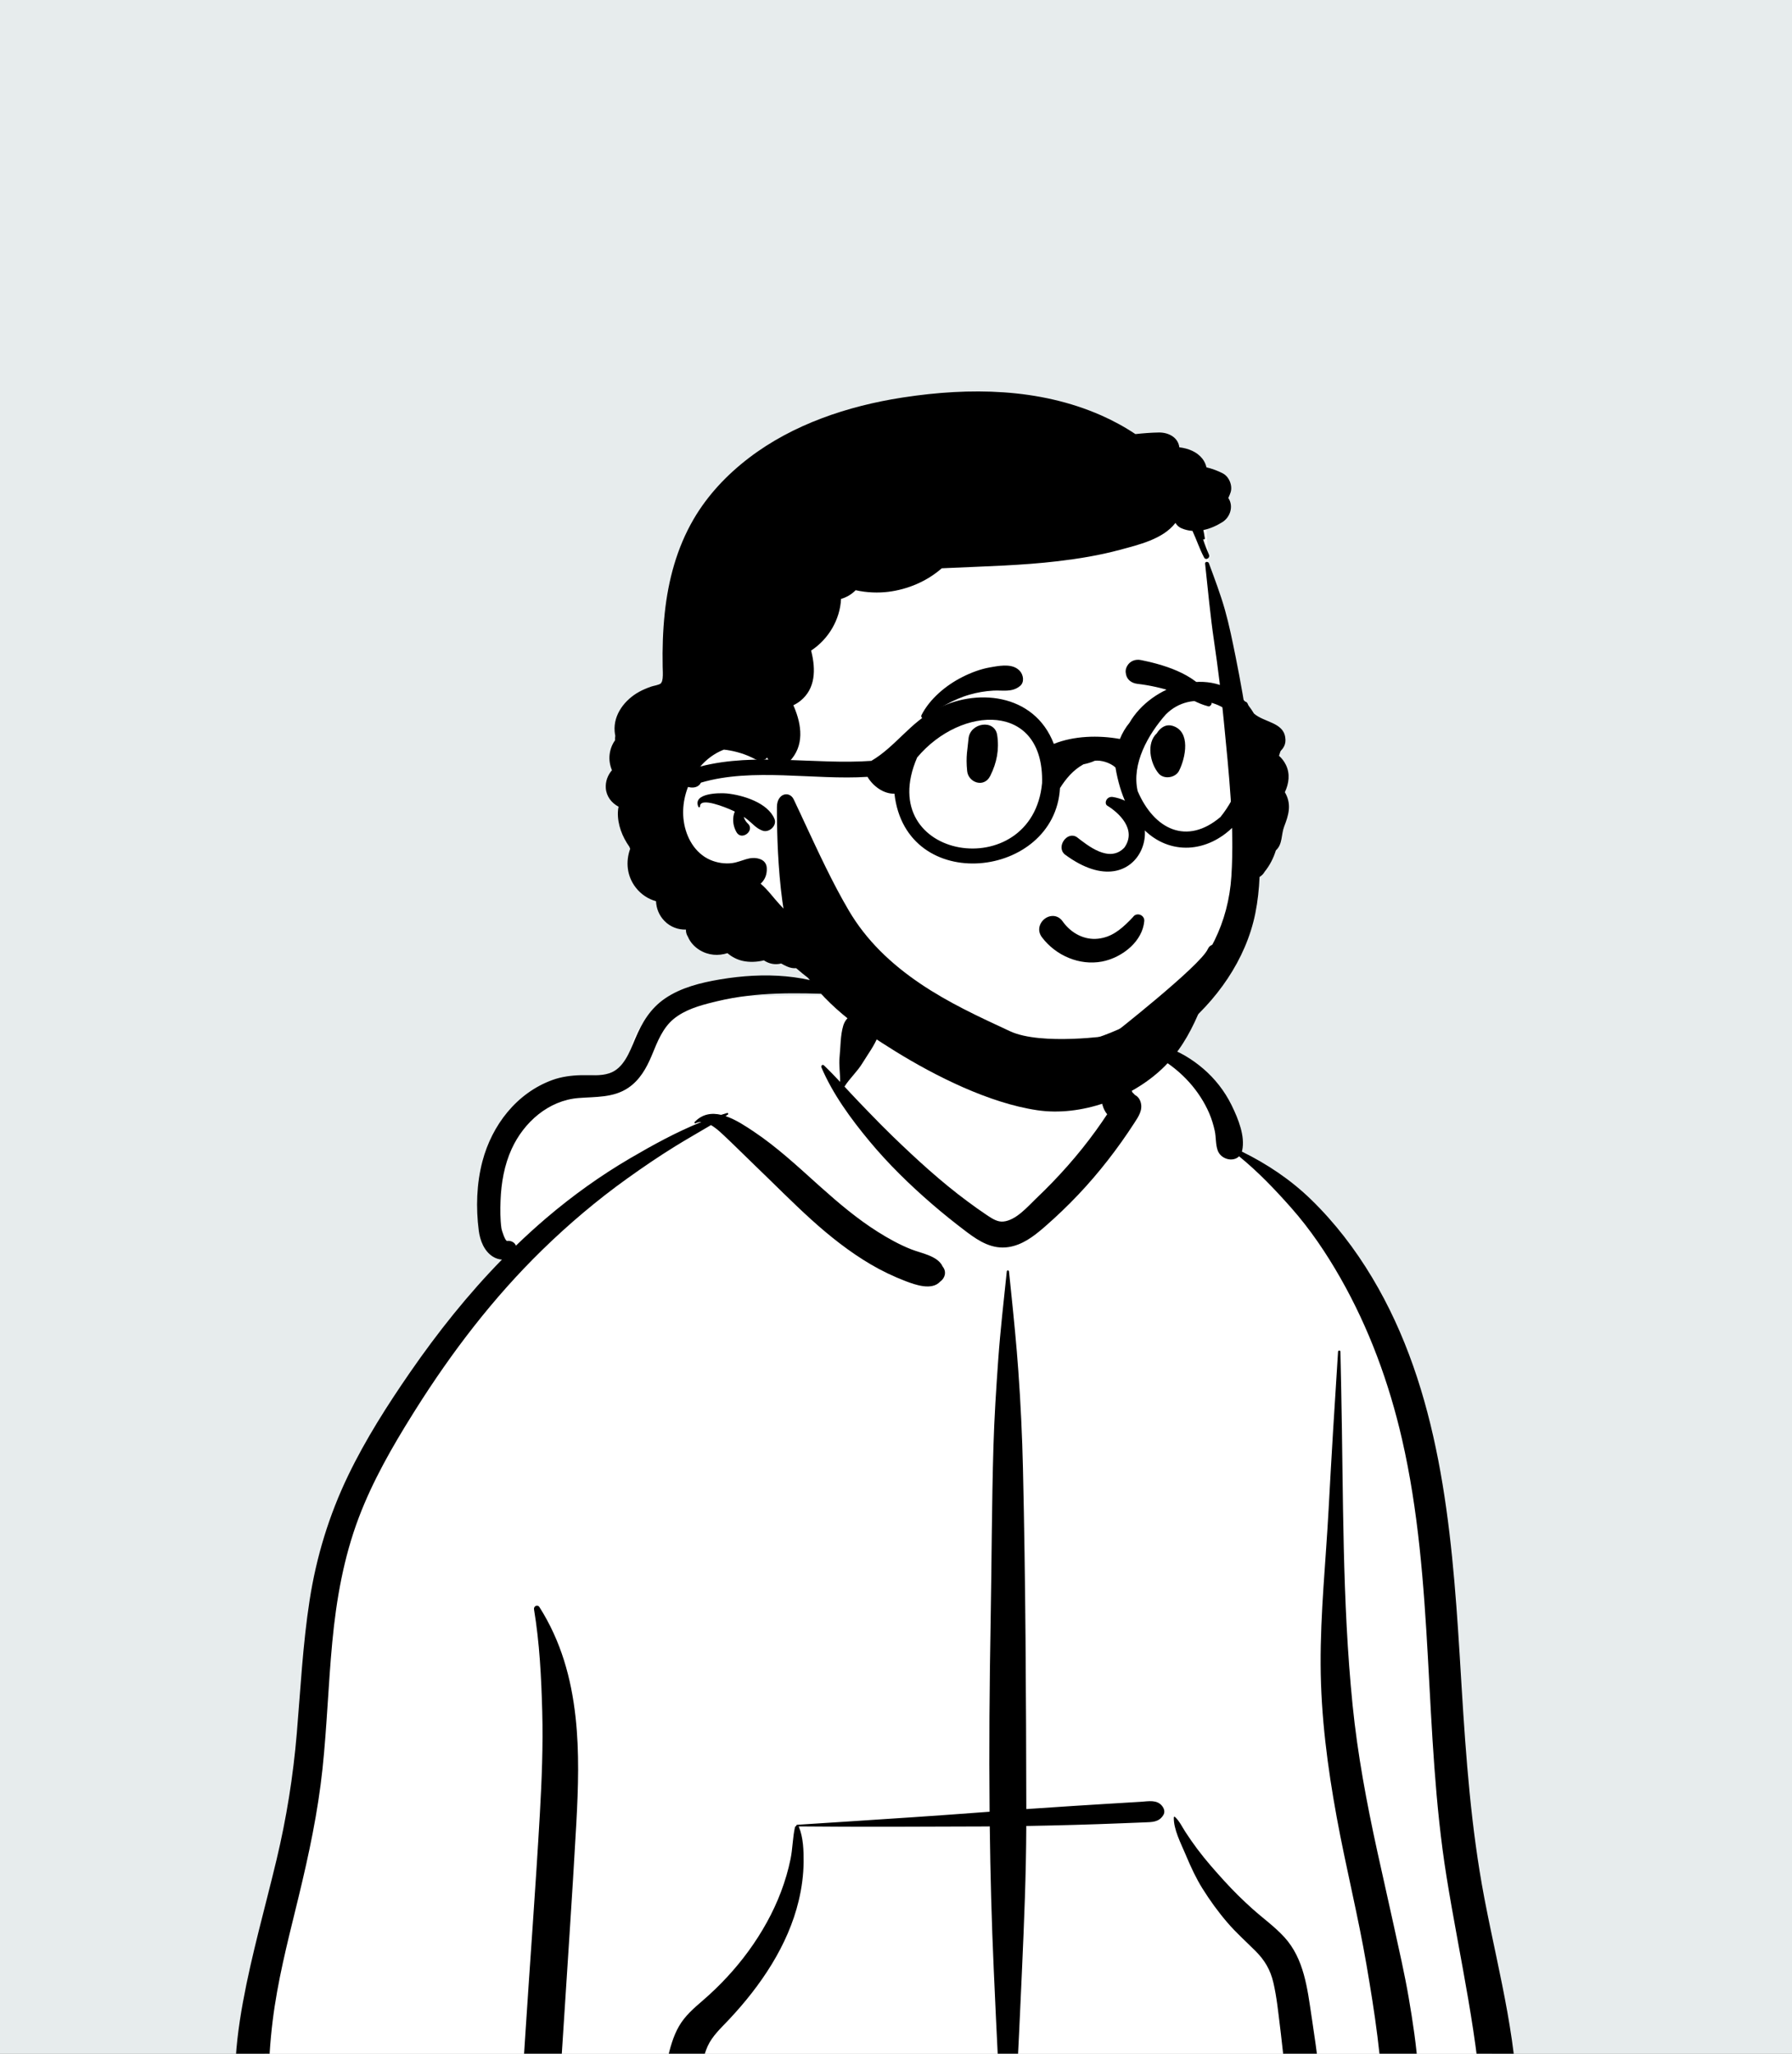<svg width="240" height="275" viewBox="0 0 240 275" fill="none" xmlns="http://www.w3.org/2000/svg">
<rect x="0" y="0" width="240" height="275" fill="#808080" stroke="none"/>
<g clip-path="url(#clip0_81_21092)">
<rect width="240" height="275" fill="#E7ECED"/>
<path fill-rule="evenodd" clip-rule="evenodd" d="M198.116 286.313C202.199 286.116 200.557 278.971 200.264 276.348C197.031 266.764 197.791 256.308 196.52 246.263C195.728 236.886 194.71 227.538 193.854 218.168C192.173 199.148 180.099 160.427 166.321 154.2C164.586 146.582 157.417 139.47 148.348 139.47C142.162 132.145 134.716 126.99 125.166 128.031C121.22 128.21 117.392 132.398 113.611 133.206C111.494 133.498 92.703 132.747 88.939 134.983C86.318 136.33 83.951 138.818 84.722 141.987C85.952 145.825 82.129 141.672 74.155 145.769C57.895 155.538 67.612 168.607 68.042 169.012C57.895 183.135 49.027 194.593 44.923 211.855C42.264 224.672 42.563 237.902 40.335 250.784C39.548 255.25 38.341 259.564 37.035 263.902C35.62 269.578 34.931 283.727 34.151 283.853C32.73 284.207 34.973 287.126 36.478 287.128C78.23 294.056 120.64 287.415 162.615 286.33C174.445 285.919 186.287 285.824 198.116 286.313Z" fill="white"/>
<path fill-rule="evenodd" clip-rule="evenodd" d="M134.836 170.259C134.855 170.067 135.113 170.068 135.133 170.259L135.427 173.105C135.786 176.582 136.131 180.052 136.382 183.545C136.694 187.901 136.902 192.255 137.003 196.621C137.354 211.825 137.423 227.037 137.453 242.244C139.509 242.102 141.565 241.965 143.622 241.832C145.018 241.742 146.413 241.655 147.809 241.57L151.369 241.354V241.354L152.834 241.264C153.824 241.203 154.949 240.954 155.641 241.831C155.919 242.182 156.058 242.639 155.799 243.056C155.203 244.018 154.288 243.984 153.252 244.026C152.275 244.065 151.299 244.104 150.322 244.142C148.228 244.223 146.135 244.3 144.041 244.358C141.843 244.42 139.647 244.47 137.45 244.508C137.428 250.928 137.162 257.34 136.875 263.753L136.745 266.639C136.394 274.443 136.016 282.254 135.479 290.048C135.435 290.686 134.533 290.685 134.489 290.048C133.884 281.271 133.485 272.475 133.09 263.686C132.803 257.314 132.636 250.94 132.557 244.565C132.266 244.566 131.976 244.57 131.686 244.572C123.44 244.607 115.197 244.643 106.952 244.566C106.966 244.582 106.979 244.599 106.989 244.62C107.585 246.029 107.642 247.827 107.627 249.34C107.611 251.074 107.377 252.787 106.978 254.474C105.547 260.516 101.857 265.928 97.655 270.402L97.518 270.547C96.526 271.595 95.389 272.648 94.78 273.983C94.159 275.345 93.943 276.939 93.636 278.404L93.6 278.572L92.401 284.115C92.02 285.876 91.911 288.443 90.518 289.713C89.219 290.899 87.497 290.28 86.885 288.754C86.407 287.563 86.883 286.255 87.166 285.064L89.383 275.744C89.747 274.224 90.145 272.694 90.931 271.328C91.736 269.93 92.916 268.916 94.121 267.879C96.401 265.915 98.495 263.666 100.266 261.231C102.036 258.797 103.548 256.114 104.609 253.293C105.14 251.881 105.575 250.414 105.876 248.935C106.161 247.531 106.158 246.077 106.464 244.689C106.485 244.593 106.566 244.527 106.658 244.498C106.636 244.436 106.67 244.352 106.757 244.347L113.5 243.913C119.494 243.527 125.488 243.13 131.476 242.677L132.534 242.6V242.6C132.452 234.094 132.522 225.587 132.676 217.078C132.816 209.275 132.819 201.47 133.051 193.668C133.167 189.796 133.415 185.933 133.692 182.069C133.975 178.117 134.428 174.199 134.836 170.259ZM71.52 215.501C71.448 215.068 71.993 214.8 72.245 215.196C75.116 219.724 76.5 224.641 77.084 229.94C77.599 234.616 77.447 239.359 77.191 244.048C76.917 249.048 76.597 254.048 76.275 259.045L75.778 266.71V266.71L74.533 285.923C74.444 287.298 74.132 288.547 72.949 289.186C72.799 289.311 72.643 289.424 72.461 289.521C71.822 289.863 70.974 289.69 70.605 289.034L70.753 289.131C70.882 289.213 70.737 289.099 70.318 288.791L69.963 288.331V288.331C69.704 287.943 69.539 287.561 69.473 287.099C69.37 286.381 69.503 285.594 69.55 284.873L70.367 272.274V272.274C71.001 262.479 71.743 252.688 72.302 242.888C72.562 238.321 72.744 233.749 72.621 229.174C72.498 224.624 72.266 219.997 71.52 215.501ZM96.36 131.161L96.519 131.134C102.222 130.186 108.424 130.364 113.636 133.114C113.679 133.137 113.66 133.208 113.611 133.206L111.934 133.139C106.623 132.931 101.328 132.808 96.106 134.056L95.571 134.185C93.691 134.644 91.727 135.206 90.216 136.448C88.772 137.636 88.053 139.468 87.362 141.155L87.27 141.378C86.568 143.044 85.681 144.624 84.143 145.665C82.152 147.014 79.757 146.849 77.474 147.032C73.454 147.356 70.168 150.27 68.532 153.837C67.542 155.996 67.12 158.417 67.036 160.779C66.993 161.981 66.987 163.231 67.147 164.425C67.198 164.807 67.67 166.198 67.911 166.165C68.446 166.091 68.934 166.37 69.101 166.797C70.422 165.521 71.781 164.281 73.183 163.086C76.68 160.107 80.446 157.408 84.412 155.088C87.438 153.317 90.631 151.563 93.937 150.237C93.675 150.231 93.417 150.283 93.167 150.413C93.058 150.47 92.949 150.333 93.035 150.242C94.076 149.146 95.324 148.99 96.581 149.282C96.85 149.197 97.118 149.114 97.388 149.036C97.522 148.997 97.588 149.182 97.479 149.253L97.17 149.451V149.451C98.542 149.91 99.889 150.814 100.955 151.527C104.018 153.575 106.714 156.078 109.447 158.535L109.944 158.98C112.35 161.129 114.816 163.217 117.55 164.941C118.98 165.843 120.483 166.678 122.059 167.298C123.411 167.831 125.612 168.167 126.246 169.596C126.808 170.28 126.573 171.153 125.914 171.613C124.802 172.837 122.579 172.046 121.254 171.537C119.657 170.922 118.11 170.183 116.634 169.317C113.77 167.635 111.128 165.543 108.668 163.318C106.098 160.994 103.675 158.525 101.175 156.128C100.092 155.089 99.034 154.027 97.95 152.99L97.405 152.473C96.852 151.954 96.063 151.145 95.22 150.655C93.631 151.603 92.018 152.511 90.444 153.484C88.247 154.841 86.114 156.296 84.014 157.799C79.972 160.693 76.141 163.934 72.585 167.408C66.062 173.778 60.506 181.053 55.651 188.756L55.283 189.343C52.524 193.752 49.916 198.303 48.066 203.174C46.031 208.535 45.041 214.173 44.504 219.863C43.97 225.513 43.79 231.191 43.194 236.836C42.582 242.625 41.377 248.286 40.006 253.937L39.679 255.277C38.439 260.337 37.159 265.398 36.521 270.578C36.181 273.345 35.976 276.15 36.022 278.939C36.069 281.745 36.51 284.488 36.865 287.265C37.001 288.328 35.955 289.216 35.019 289.357C33.943 289.518 33.017 288.831 32.683 287.831C31.64 284.712 31.45 281.264 31.483 277.991C31.516 274.667 31.94 271.365 32.536 268.099C33.71 261.674 35.521 255.383 37.035 249.035C38.37 243.44 39.266 237.836 39.749 232.104C40.251 226.157 40.551 220.191 41.465 214.287C42.368 208.459 44.067 202.892 46.629 197.578C48.961 192.739 51.868 188.185 54.916 183.77C58.618 178.41 62.684 173.309 67.228 168.661C66.82 168.644 66.401 168.512 66.016 168.272C64.838 167.537 64.29 166.099 64.121 164.787C63.726 161.717 63.822 158.511 64.611 155.509C65.884 150.667 69.189 146.364 73.978 144.619C75.211 144.169 76.522 144.005 77.828 143.973C79.068 143.942 80.422 144.104 81.618 143.711C83.522 143.085 84.338 140.841 85.053 139.141L85.086 139.063C86.003 136.896 87.103 135.038 89.088 133.685C91.207 132.242 93.861 131.585 96.36 131.161V131.161ZM150.55 139.731C152.263 139.136 154.406 139.676 156.082 140.195C157.949 140.774 159.675 141.841 161.154 143.108C162.715 144.443 164.004 146.093 164.916 147.935L165.003 148.113C165.835 149.822 166.783 152.168 166.363 154.046C166.351 154.099 166.337 154.151 166.322 154.2C169.722 155.875 172.862 157.972 175.597 160.631C178.781 163.726 181.478 167.248 183.759 171.053C192.821 186.166 194.416 204.317 195.487 221.552L195.753 225.922C196.335 235.359 197.015 244.773 198.781 254.08L198.91 254.751C200.799 264.495 203.502 274.313 203.228 284.309C203.146 287.304 198.722 287.283 198.593 284.309C198.11 273.113 195.499 262.303 193.73 251.283C190.618 231.893 192.178 211.904 187.768 192.708C186.038 185.175 183.358 177.868 179.53 171.144C177.64 167.822 175.476 164.613 172.943 161.747C170.762 159.281 168.497 156.908 165.949 154.835C165.135 155.651 163.508 155.235 163.083 154.046C162.791 153.229 162.876 152.273 162.689 151.417C162.515 150.622 162.275 149.835 161.956 149.087C161.319 147.596 160.384 146.164 159.305 144.957C158.14 143.652 156.8 142.569 155.301 141.674C153.792 140.773 152.141 140.504 150.55 139.845C150.496 139.823 150.491 139.751 150.55 139.731ZM157.208 243.355C157.211 243.276 157.303 243.239 157.361 243.292C157.961 243.845 158.325 244.638 158.767 245.319C159.277 246.103 159.812 246.872 160.374 247.62C161.499 249.12 162.752 250.534 164.014 251.919C165.188 253.207 166.44 254.44 167.738 255.603C169.145 256.863 170.721 257.988 171.999 259.383C174.666 262.294 175.097 266.291 175.659 270.043L175.721 270.449C176.064 272.675 176.371 274.908 176.648 277.144C176.783 278.232 176.918 279.32 177.027 280.411L177.061 280.756C177.159 281.823 177.185 282.906 176.573 283.839C175.917 284.837 174.425 285.187 173.539 284.23C172.015 282.586 172.301 279.667 172.103 277.552C171.939 275.804 171.753 274.057 171.545 272.313L171.439 271.442C171.194 269.458 170.995 267.435 170.542 265.485C170.142 263.769 169.38 262.473 168.129 261.23C166.87 259.977 165.561 258.808 164.398 257.459C163.165 256.028 162.053 254.494 161.051 252.892C160.193 251.523 159.506 250.032 158.877 248.544L158.772 248.296C158.164 246.844 157.161 244.954 157.208 243.355ZM179.204 180.997C179.217 180.795 179.516 180.791 179.521 180.997C179.558 182.739 179.595 184.48 179.631 186.222C179.921 200.256 179.742 214.323 181.15 228.309C181.814 234.903 183.036 241.401 184.45 247.871C185.174 251.182 185.934 254.485 186.655 257.796C187.358 261.023 188.112 264.266 188.67 267.523C189.218 270.724 189.709 273.95 189.929 277.192L189.956 277.615C190.051 279.186 190.504 281.496 189.639 282.888C188.703 284.396 186.909 284.423 185.905 282.984C184.963 281.632 185.197 279.228 185.031 277.615C184.862 275.973 184.683 274.328 184.479 272.689C184.083 269.492 183.56 266.302 183.017 263.127C181.885 256.514 180.244 249.985 179.032 243.383C177.79 236.618 176.908 229.804 176.87 222.916C176.833 215.97 177.568 209.037 177.939 202.106C178.316 195.066 178.745 188.032 179.204 180.997ZM112.933 137.346C113.31 136.077 114.639 135.284 115.936 135.64C117.124 135.967 118.105 137.41 117.641 138.645C117.134 139.992 116.248 141.14 115.501 142.365C114.811 143.496 113.804 144.387 113.101 145.498L113.876 146.334C114.263 146.75 114.652 147.165 115.045 147.572L116.396 148.972C117.448 150.059 118.507 151.142 119.595 152.192C122.796 155.281 126.048 158.268 129.633 160.913C130.449 161.515 131.272 162.114 132.117 162.674L132.433 162.883C133.013 163.263 133.66 163.637 134.361 163.572C136.063 163.416 137.602 161.607 138.772 160.481L138.833 160.423C141.733 157.662 144.418 154.645 146.765 151.4C147.286 150.679 147.791 149.946 148.283 149.204C147.148 147.878 147.419 145.289 147.356 143.681C147.312 142.55 147.309 141.419 147.302 140.287L147.299 140.059C147.286 139.326 147.253 138.624 147.728 138.021C147.755 137.986 147.813 137.987 147.848 138.005C148.499 138.347 148.699 138.918 148.977 139.559L149.006 139.625C149.344 140.394 149.668 141.171 149.995 141.944C150.338 142.754 150.653 143.576 150.971 144.395C151.119 144.777 151.261 145.159 151.399 145.544C151.484 145.79 151.571 146.035 151.66 146.279L151.682 146.298C151.8 146.398 151.9 146.504 151.987 146.614C152.35 146.795 152.638 147.126 152.774 147.613C153.069 148.672 152.459 149.536 151.915 150.376C149.705 153.792 147.186 157.046 144.385 159.999C142.994 161.465 141.531 162.866 140.008 164.195L139.742 164.426C138.374 165.602 136.888 166.716 135.061 166.991C132.922 167.313 131.181 166.249 129.544 165.024L129.381 164.901C127.829 163.726 126.308 162.509 124.835 161.236C121.831 158.642 118.973 155.856 116.437 152.8C113.97 149.827 111.531 146.503 110.01 142.926C109.918 142.708 110.161 142.48 110.352 142.662C111.095 143.369 111.81 144.115 112.516 144.87C112.536 143.758 112.331 142.637 112.445 141.518C112.584 140.158 112.544 138.656 112.933 137.346Z" fill="black"/>
<path fill-rule="evenodd" clip-rule="evenodd" d="M166.991 109.396C165.666 99.834 162.636 90.549 162.201 80.844C161.942 76.691 161.683 72.537 161.425 68.383C161.327 65.789 157.958 64.914 156.671 67.212C153.747 63.968 148.51 64.445 144.515 64.544C120.995 65.378 98.644 81.286 90.57 103.467C90.376 103.996 90.435 104.559 90.654 105.062C86.891 117.617 100.2 125.7 109.277 131.298C112.959 135.191 117.287 138.425 122.174 140.64C127.796 143.285 134.054 144.761 140.266 144.902C141.629 144.933 142.448 143.83 142.547 142.689C144.529 142.227 147.92 142.76 148.968 140.729C160.918 135.536 168.705 122.375 166.991 109.396V109.396Z" fill="white"/>
<path fill-rule="evenodd" clip-rule="evenodd" d="M161.399 75.485C161.365 75.175 161.813 75.165 161.905 75.416C162.662 77.481 163.448 79.531 164.048 81.647C164.626 83.687 165.043 85.773 165.465 87.85C166.164 91.297 166.766 94.77 167.264 98.253C168.327 97.422 169.719 97.347 171.029 97.993C171.644 98.297 171.879 99.099 171.731 99.721C171.613 100.22 171.468 100.717 171.295 101.203C171.666 101.532 171.981 101.937 172.21 102.403C172.814 103.629 172.619 104.915 172.078 106.085C172.119 106.154 172.16 106.225 172.199 106.299C172.982 107.82 172.563 109.183 171.99 110.668C171.562 111.778 171.801 113.029 170.877 113.868C170.555 114.9 170.073 115.861 169.372 116.728C169.212 117.02 168.974 117.255 168.69 117.428C168.619 119.057 168.447 120.682 168.124 122.292C166.868 128.543 162.881 134.113 157.947 138.042C153.118 141.886 147.447 144.183 141.328 144.926C138.357 145.287 135.381 145.173 132.434 144.658L132.067 144.593C129.348 144.099 126.057 143.282 124.177 141.23C123.188 140.151 123.766 137.776 125.514 138C126.44 138.119 127.246 138.267 128.119 138.609C128.799 138.876 129.48 139.133 130.178 139.351C131.516 139.767 132.899 140.092 134.287 140.272C137.18 140.646 140.187 140.547 143.046 139.982C148.246 138.956 153.299 136.589 157.245 133.025C161.832 128.882 164.521 123.519 164.917 117.335C165.357 110.447 164.562 103.394 163.902 96.541C163.559 92.977 163.123 89.42 162.599 85.878C162.086 82.416 161.778 78.96 161.399 75.485ZM120.803 53.243L121.025 53.209C129.856 51.865 139.148 51.96 147.448 55.606C149.039 56.305 150.596 57.148 152.062 58.127C153.113 58.017 154.169 57.928 155.206 57.914C156.512 57.897 157.786 58.575 157.946 59.896C159.169 60.048 160.296 60.498 161.016 61.399C161.297 61.75 161.485 62.155 161.58 62.578C162.332 62.756 163.069 63.028 163.769 63.388C164.618 63.825 165.108 65.042 164.808 65.943C164.739 66.147 164.66 66.347 164.572 66.541L164.504 66.687L164.544 66.742C165.222 67.832 164.751 69.263 163.712 69.914C162.932 70.402 162.062 70.791 161.166 70.979C161.24 71.339 161.308 71.7 161.362 72.066C161.384 72.214 161.194 72.319 161.109 72.173C161.109 72.173 161.43 73.173 161.914 74.274C162.104 74.707 161.496 75.092 161.263 74.655C160.646 73.488 160.264 72.292 159.704 71.089C159.187 71.055 158.671 70.937 158.174 70.711C157.849 70.563 157.602 70.314 157.425 70.016C157.414 70.028 157.408 70.043 157.397 70.058C155.73 72.203 152.472 72.955 149.954 73.634C147.25 74.363 144.482 74.813 141.704 75.145C136.853 75.722 131.965 75.83 127.091 76.054C126.768 76.069 126.446 76.085 126.123 76.1C124.144 77.838 121.594 78.917 118.979 79.246C117.653 79.412 116.086 79.37 114.6 79.031C114.062 79.58 113.382 79.987 112.64 80.197C112.507 82.965 110.963 85.586 108.631 87.114L108.672 87.278C109.252 89.643 109.244 92.227 107.166 93.87C106.885 94.092 106.577 94.283 106.254 94.441L106.325 94.604C107.398 97.114 107.741 99.886 105.723 101.968C104.905 102.812 103.469 102.612 102.855 101.644L102.825 101.595C102.791 101.537 102.755 101.482 102.719 101.425C102.665 101.537 102.581 101.631 102.457 101.684C101.69 102.014 101.384 101.771 100.684 101.431C100.038 101.114 99.355 100.877 98.658 100.693C98.09 100.545 97.524 100.439 96.953 100.378C93.349 101.756 91.021 105.983 91.574 109.95C91.874 112.11 93.06 114.249 95.126 115.145C96.03 115.538 97.093 115.703 98.071 115.57C99.395 115.39 100.414 114.556 101.785 115.033C102.326 115.221 102.664 115.646 102.693 116.227C102.742 117.14 102.419 117.825 101.874 118.332C102.835 119.135 103.61 120.251 104.445 121.141C105.489 122.255 106.547 123.369 107.675 124.396C108.74 125.37 109.873 126.275 111.072 127.078L111.198 127.161C112.702 128.141 114.596 129.01 114.668 131.058C114.691 131.675 114.317 132.241 113.81 132.556C111.915 133.731 109.853 132.188 108.368 131.058C107.77 130.603 107.189 130.132 106.629 129.644C106.255 129.673 105.848 129.612 105.423 129.424C105.15 129.306 104.884 129.166 104.622 129.018C103.771 129.232 102.968 129.044 102.307 128.598C101.354 128.832 100.344 128.86 99.486 128.672C98.703 128.498 98.003 128.128 97.427 127.632C96.222 128.016 94.885 127.945 93.698 127.215C92.986 126.778 92.43 126.154 92.128 125.425C91.974 125.184 91.876 124.903 91.868 124.594L91.868 124.476C90.833 124.5 89.796 124.144 88.995 123.325C88.26 122.572 87.901 121.634 87.86 120.68C86.819 120.385 85.866 119.778 85.141 118.842C83.941 117.29 83.781 115.373 84.398 113.661C84.358 113.571 84.322 113.478 84.29 113.385C83.333 112.034 82.701 110.405 82.752 108.771C82.758 108.517 82.792 108.268 82.843 108.021C81.9 107.52 81.207 106.64 81.134 105.522C81.076 104.645 81.391 103.787 81.96 103.138C81.683 102.477 81.56 101.758 81.645 101.04C81.731 100.302 81.991 99.662 82.372 99.127C82.363 98.933 82.374 98.736 82.405 98.535C82.367 98.339 82.336 98.136 82.319 97.929C82.139 95.663 83.703 93.68 85.606 92.634C86.107 92.359 86.648 92.135 87.189 91.945C87.582 91.806 88.173 91.759 88.519 91.504C88.505 91.493 88.648 91.307 88.674 91.208C88.701 91.085 88.731 90.965 88.746 90.84C88.803 90.316 88.76 89.777 88.75 89.251C88.703 86.862 88.777 84.463 89.029 82.088C89.496 77.683 90.647 73.374 92.891 69.525C94.773 66.3 97.35 63.576 100.306 61.316C106.193 56.818 113.54 54.373 120.803 53.243ZM93.52 108.018C92.754 106.176 96.362 106.158 97.315 106.245L97.344 106.248C99.491 106.462 102.847 107.495 103.726 109.662C104.089 110.559 103.013 111.532 102.152 111.237C101.309 110.948 100.836 110.328 100.159 109.785C99.982 109.643 99.796 109.51 99.608 109.382C99.707 109.698 99.866 109.99 100.087 110.208L100.139 110.257C101.178 111.191 99.32 112.658 98.63 111.422C98.263 110.764 98.116 110.042 98.23 109.295C98.264 109.074 98.323 108.873 98.409 108.68C98.341 108.646 98.273 108.609 98.204 108.576L98.081 108.518C97.254 108.143 93.725 106.669 93.753 107.987C93.757 108.133 93.567 108.133 93.52 108.018Z" fill="black"/>
<path fill-rule="evenodd" clip-rule="evenodd" d="M143.152 128.274C141.731 127.695 140.464 126.728 139.538 125.493C139.216 125.063 139.132 124.61 139.2 124.195C139.276 123.729 139.551 123.306 139.927 123.023C140.305 122.739 140.777 122.598 141.233 122.67C141.629 122.732 142.024 122.949 142.336 123.399L142.401 123.49C142.952 124.235 143.67 124.847 144.488 125.241C145.276 125.621 146.157 125.798 147.07 125.695C148.807 125.499 150.005 124.559 151.277 123.282C151.435 123.121 151.593 122.955 151.752 122.786C151.852 122.633 151.991 122.534 152.145 122.483C152.317 122.425 152.51 122.429 152.688 122.491C152.859 122.55 153.012 122.664 153.115 122.815C153.213 122.958 153.268 123.135 153.25 123.339C153.134 124.662 152.442 125.842 151.46 126.769C150.37 127.799 148.924 128.511 147.563 128.761C146.063 129.036 144.535 128.839 143.152 128.274V128.274ZM148.27 107.866C149.866 108.836 152.297 111.099 150.58 113.504C148.56 115.624 145.652 113.193 144.218 112.093C142.889 111.241 141.396 113.433 142.629 114.428C152.986 122.099 157.189 108.12 149.077 106.726C148.184 106.572 147.852 107.566 148.27 107.866ZM129.71 98.943C129.886 96.754 133.219 96.257 133.55 98.423C133.847 100.363 133.497 102.146 132.624 103.892C131.789 105.561 129.691 104.783 129.532 103.263C129.32 101.226 129.6 100.305 129.71 98.943ZM155.076 97.974C155.541 97.365 156.211 96.95 157.015 97.185C159.526 97.919 158.786 101.485 157.904 103.221C157.425 104.163 155.876 104.402 155.176 103.572C154.035 102.219 153.489 99.516 154.939 98.183C154.979 98.114 155.022 98.044 155.076 97.974ZM132.589 89.365L132.985 89.296C134.212 89.084 135.738 88.88 136.606 89.867C137.066 90.39 137.225 91.362 136.606 91.863C135.517 92.745 134.314 92.403 133.01 92.478C131.935 92.54 130.902 92.718 129.866 93.014C127.595 93.663 125.744 94.849 123.804 96.151C123.549 96.321 123.289 95.996 123.411 95.758C124.531 93.563 126.701 91.76 128.875 90.662C130.035 90.075 131.305 89.589 132.589 89.365ZM152.787 88.382L153.091 88.445C156.394 89.135 160.686 90.515 162.251 93.762C162.311 94.221 162.248 94.319 162.196 94.383L162.179 94.405C162.137 94.46 162.103 94.535 161.904 94.598C161.849 94.585 161.794 94.571 161.737 94.556C161.02 94.368 160.453 94.109 159.903 93.84L159.308 93.547C158.617 93.208 157.92 92.881 157.181 92.64C155.605 92.126 153.983 91.763 152.336 91.57C151.979 91.528 151.636 91.407 151.365 91.201C151.107 91.005 150.911 90.733 150.821 90.373C150.705 89.906 150.738 89.552 150.989 89.131C151.177 88.815 151.446 88.595 151.756 88.469C152.071 88.341 152.43 88.311 152.787 88.382Z" fill="black"/>
<path fill-rule="evenodd" clip-rule="evenodd" d="M148.85 138.659C148.85 138.659 139.472 140.038 135.274 138.089C131.089 136.147 127.018 134.268 123.222 131.695C119.332 129.059 116.032 125.929 113.677 121.923C111.486 118.195 109.665 114.239 107.831 110.314C107.724 110.085 106.671 107.804 106.299 107.04C105.727 105.854 104.053 106.226 104.053 108.067C104.053 109.907 103.971 123.846 107.186 129.329C110.087 134.281 115.003 137.742 119.888 140.762C125.292 144.101 132.471 147.711 138.919 148.665C144.754 149.528 151.413 147.105 155.639 143.113C160.056 138.938 161.307 133.265 163.586 127.833C164.096 126.619 162.291 125.886 161.761 127.081C160.764 129.329 148.85 138.659 148.85 138.659Z" fill="black"/>
<path fill-rule="evenodd" clip-rule="evenodd" d="M166.076 104.71C165.478 106.336 164.569 108.03 163.457 109.399C158.958 113.21 154.587 111.1 152.367 105.934C151.524 102.284 153.763 98.352 156.136 95.667C159.563 92.231 165.155 94.034 166.731 98.119C166.827 98.648 166.884 99.176 166.912 99.702C166.879 101.412 166.673 102.874 166.076 104.498M122.833 101.429C128.76 94.377 139.847 94 139.564 104.854C138.291 118.593 116.853 115.221 122.833 101.429ZM167.94 95.546C167.732 95.195 167.501 94.854 167.25 94.528C167.157 94.473 167.103 93.982 166.762 93.945C162.193 88.903 154.166 91.764 151.266 96.788C150.736 97.424 150.304 98.168 149.985 98.953C147.128 98.429 143.796 98.531 141.138 99.611C138.503 92.727 130.525 92.112 125.267 95.053C121.997 96.662 119.876 100.032 116.696 101.883C109.219 102.421 101.195 100.745 93.853 102.622C88.063 103.826 92.903 106.759 93.874 104.801C100.796 102.756 108.997 104.484 116.183 104.023C116.931 105.288 118.364 106.323 119.792 106.279C121.334 119.957 141.274 117.689 141.962 105.53C142.743 104.295 143.713 103.114 145.102 102.346C145.634 102.235 146.147 102.092 146.617 101.871C147.419 101.758 148.655 102.098 149.393 102.766C151.922 117.944 166.49 116.177 169.094 102.88C169.145 102.827 169.29 102.629 169.401 102.311C170.292 101.132 172.474 100.694 172.125 98.704C171.815 96.714 169.303 96.737 167.94 95.546Z" fill="black"/>
</g>
<defs>
<clipPath id="clip0_81_21092">
<rect width="240" height="275" fill="white"/>
</clipPath>
</defs>
</svg>
